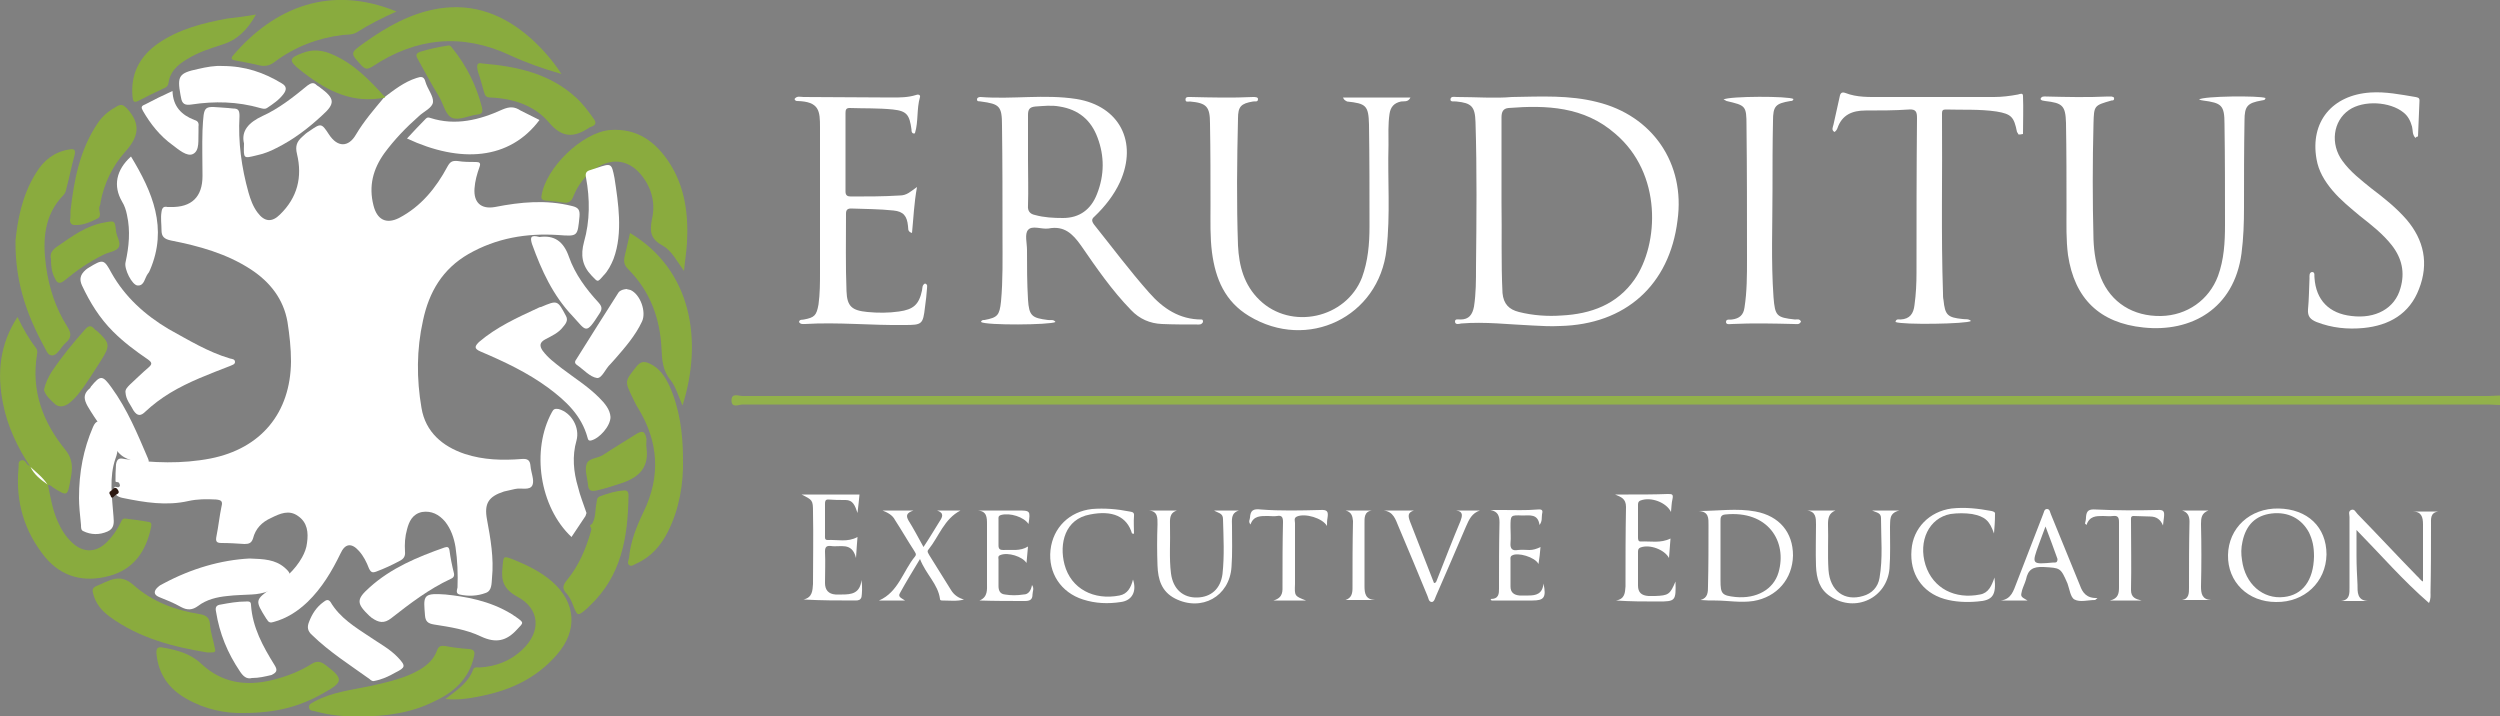 <?xml version="1.0" encoding="utf-8"?>
<!-- Generator: Adobe Illustrator 28.0.0, SVG Export Plug-In . SVG Version: 6.00 Build 0)  -->
<svg version="1.1" id="Layer_1" xmlns="http://www.w3.org/2000/svg" xmlns:xlink="http://www.w3.org/1999/xlink" x="0px" y="0px"
	 viewBox="0 0 500 143.3" style="enable-background:new 0 0 500 143.3;" xml:space="preserve">
<rect x="0" y="0" width="500" height="143.3" fill="#808080" stroke="none"/>
<style type="text/css">
	.st0{fill:#92B14B;}
	.st1{fill:#FFFFFF;}
	.st2{fill:#8AAB3E;}
	.st3{fill:#89AB3E;}
	.st4{fill:#2B1811;}
	.st5{fill:#FDFDFD;}
</style>
<g>
	<path class="st0" d="M500,81c-0.8,0-1.6-0.1-2.3-0.1c-116.4,0-232.8,0-349.2,0c-0.7,0-2.2,0.8-2.2-0.8c0-1.6,1.4-0.9,2.2-0.9
		c116.4,0,232.8,0,349.2,0c0.8,0,1.6-0.1,2.3-0.1C500,79.7,500,80.3,500,81z"/>
	<path class="st1" d="M23.1,96.3c0-1.1,0-2.2,0.1-3.4c0.2-1.3,0.8-1.3,1.7-1.1c5.7,0.8,11.5,1,17.2-0.1c10.1-2,16-9.1,16.1-19.4
		c0-2.7-0.3-5.3-0.7-7.9c-0.8-4.6-3.5-8-7.3-10.5c-4.9-3.2-10.4-4.7-16-5.8c-1.4-0.3-1.9-0.8-1.9-2.1c0-1.2-0.2-2.4,0-3.6
		c0.1-0.8,0.4-1.2,1.2-1c0.2,0,0.4,0,0.6,0c4.2,0.1,6.4-2,6.4-6.2c0-3-0.1-6.1,0-9.1c0.3-5.5,0.1-4.8,5.1-4.5c0.3,0,0.7,0.1,1,0.1
		c1,0,1.3,0.3,1.3,1.5c-0.3,5.2,0.4,10.3,1.8,15.3c0.4,1.4,0.9,2.8,1.8,4c1.4,1.9,2.9,2,4.5,0.4c3.5-3.4,4.5-7.5,3.4-12.1
		c-0.4-1.6,0-2.5,1-3.4c0.5-0.5,1-0.9,1.5-1.2c2.3-1.6,2.4-1.6,3.9,0.7c1.7,2.6,3.9,2.6,5.4,0c1.6-2.7,3.6-5,5.6-7.4l0,0
		c2-1.5,4-3.1,6.5-3.9c0.9-0.3,1.5-0.4,1.8,0.8c0.4,1.4,1.6,2.8,1.5,4c-0.1,1.2-1.9,1.9-2.9,2.9c-2.5,2.2-4.8,4.6-6.8,7.3
		c-2.3,3.2-3.2,6.6-2.2,10.5c0.7,2.8,2.5,3.8,5.1,2.5c4.4-2.3,7.4-6,9.7-10.3c0.5-0.9,0.9-1.2,2-1.1c1.2,0.2,2.5,0.2,3.7,0.2
		c0.7,0,1,0.2,0.7,1c-0.5,1.4-0.9,2.8-1,4.3c-0.2,2.8,1.3,4.2,4.1,3.7c5.1-1,10.2-1.5,15.4-0.2c1.3,0.3,1.6,0.8,1.5,2.1
		c-0.4,4-0.3,4-4.3,3.7c-6.3-0.4-12.3,0.6-17.9,3.8c-5.2,3-7.9,7.6-9.1,13.3c-1.3,5.8-1.3,11.7-0.3,17.5c0.8,4.8,4.2,7.7,8.7,9.2
		c3.7,1.2,7.5,1.3,11.3,1c1.2-0.1,1.7,0.2,1.8,1.4c0.1,1.3,0.8,2.8,0.4,3.8c-0.5,1.2-2.3,0.5-3.5,0.8c-0.7,0.2-1.5,0.3-2.2,0.5
		c-3.1,1-4,2.4-3.4,5.6c0.7,3.8,1.4,7.7,1,11.7c-0.1,1.1,0,2.6-1.3,3c-1.6,0.6-3.4,0.7-5.2,0.3c-0.8-0.2-0.5-0.9-0.4-1.4
		c0.1-2.7,0-5.4-0.4-8.1c-0.3-1.8-0.9-3.6-2.1-5.1c-1.2-1.4-2.7-2.2-4.6-1.9c-1.9,0.4-2.6,1.9-3,3.5c-0.4,1.4-0.5,2.9-0.4,4.4
		c0.1,1-0.3,1.5-1.1,1.9c-1.5,0.8-3,1.5-4.6,2.1c-0.8,0.3-1.1,0.2-1.5-0.6c-0.5-1.3-1.1-2.5-2-3.5c-1.5-1.7-2.8-1.5-3.7,0.5
		c-1.7,3.5-3.7,6.9-6.6,9.7c-2,1.9-4.2,3.3-6.8,4c-0.6,0.2-1,0.1-1.3-0.5c0,0-0.1-0.1-0.1-0.1c-2.4-3.8-2.3-3.8,1.2-6.3
		c2.3-1.6,4.5-3.5,5.9-6c0.5-0.9,0.9-1.9,1-2.9c0.3-2.1,0.1-4.1-1.8-5.4c-1.8-1.3-3.6-0.5-5.4,0.4c-1.8,0.8-3.1,2.1-3.6,4.1
		c-0.3,0.9-0.8,1.1-1.7,1.1c-1.5-0.1-3-0.2-4.6-0.2c-1.1,0-1.2-0.4-1-1.4c0.4-2,0.6-4,1-5.9c0.3-1.1-0.1-1.3-1.1-1.4
		c-1.9-0.1-3.7-0.1-5.5,0.3c-4.4,1-8.7,0.3-13.1-0.6c-1.1-0.2-2.1-0.8-1.7-2.2c0.3-0.2,0.9,0.4,1.1-0.3
		C23.8,96.1,23.4,96.6,23.1,96.3z"/>
	<path class="st1" d="M319.4,20.4c-5.5-1.4-11.1-1.1-17-1c-3.4,0.3-7.2,0-11,0c-0.5,0-1.2-0.2-1.3,0.4c-0.1,0.7,0.7,0.4,1.2,0.5
		c3,0.3,3.7,1,3.8,4.1c0.3,9.7,0.2,19.4,0.1,29.1c0,2.6,0,5.2-0.4,7.8c-0.3,1.6-1,2.6-2.7,2.6c-0.4,0-1.1-0.2-1.1,0.4
		c0,0.7,0.8,0.5,1.2,0.4c4.8-0.4,9.6,0.2,14.3,0.4c1.8,0.1,3.7,0.2,5.5,0.1c13.1-0.3,21.9-8.2,23.5-21.1
		C337.1,32.7,330.5,23.1,319.4,20.4z M326.9,55.9c-3.5,5-8.7,6.9-14.6,7.2c-2.8,0.2-5.7,0-8.5-0.7c-2-0.5-3.1-1.6-3.3-3.8
		c-0.3-6.1-0.1-12.1-0.2-18.2c0-5.6,0-11.2,0-16.9c0-1.1,0.3-1.8,1.4-1.9c7.6-0.6,15.1-0.3,21.3,5.1
		C332.5,34.7,331.8,48.8,326.9,55.9z"/>
	<path class="st1" d="M240.3,63.9c-4.4,0-7.7-2.2-10.5-5.4c-3.9-4.4-7.4-9.1-11-13.6c-0.5-0.7-0.5-1.1,0.1-1.6
		c2.1-2,3.9-4.3,5.1-6.9c3.6-8-0.1-15.2-8.7-16.6c-6.4-1-12.8,0.1-19.2-0.4c-0.3,0-0.7,0.1-0.7,0.5c0,0.5,0.5,0.3,0.8,0.4
		c3.7,0.5,4.2,0.9,4.2,4.8c0.1,7.4,0.1,14.8,0.1,22.2c0,4.3,0.1,8.7-0.3,13c-0.3,2.8-0.7,3.2-3.3,3.7c-0.3,0-0.6,0-0.7,0.4
		c1,0.7,13.8,0.6,14.9,0c-0.4-0.6-1-0.3-1.5-0.4c-3.2-0.4-3.8-0.8-4-4.1c-0.2-3.3-0.2-6.6-0.2-9.9c0-1.4-0.5-3.2,0.2-4
		c0.8-1,2.7-0.1,4.1-0.3c3.1-0.6,4.8,1,6.5,3.4c3.1,4.5,6.2,9,10,12.9c1.7,1.8,3.8,2.7,6.2,2.8c2.3,0.1,4.7,0.1,7,0.1
		c0.4,0,0.9,0.1,1.2-0.5C240.6,64,240.5,63.9,240.3,63.9z M212.6,43.6c-1.9,0-3.8-0.1-5.6-0.6c-1-0.2-1.5-0.8-1.4-1.9
		c0.1-3.1,0-6.1,0-9.2c0-3,0-5.9,0-8.9c0-1.1,0.3-1.6,1.5-1.7c1.6-0.1,3.2-0.3,4.8,0c3.8,0.6,6.3,2.7,7.6,6.2
		c1.4,3.7,1.4,7.5-0.1,11.3C218.2,41.9,215.9,43.6,212.6,43.6z"/>
	<path class="st1" d="M268.6,19.5c4.5,0,9,0,13.5,0c-0.5,1-1.3,0.7-1.9,0.8c-1.4,0.3-2.1,1.1-2.3,2.5c-0.3,2.1-0.2,4.1-0.2,6.2
		c-0.2,7,0.4,13.9-0.4,20.9c-1.5,13.5-15.8,20.4-27.5,13.3c-4.8-2.9-6.7-7.4-7.4-12.7c-0.4-3.1-0.3-6.2-0.3-9.3c0-5.5,0-11-0.1-16.5
		c0-3.4-0.7-4.1-4-4.4c-0.4,0-0.9,0.2-0.9-0.4c0-0.6,0.6-0.5,1-0.5c4.2,0.1,8.4,0.2,12.5,0c0.4,0,1,0,1,0.4c0,0.7-0.6,0.4-1,0.5
		c-2.4,0.4-3,1-3,3.4c-0.2,8.5-0.3,16.9,0,25.4c0.2,4.1,1.2,7.9,4.3,10.9c6.3,6.1,17.3,3.7,20.5-4.5c1.2-3.3,1.5-6.7,1.5-10.2
		c0-6.8,0-13.6-0.1-20.4c-0.1-3.8-0.6-4.2-4.4-4.6C269.2,20.1,268.9,20.2,268.6,19.5z"/>
	<path class="st1" d="M408.1,19.8c0.2-0.6,0.7-0.5,1.1-0.5c4.1,0.1,8.2,0.2,12.4,0c0.2,0,0.5,0,0.7,0c0.3,0.1,0.6,0.1,0.5,0.5
		c0,0.3-0.3,0.3-0.5,0.3c-3.5,1-3.5,1-3.6,4.6c-0.2,7.7-0.2,15.5,0,23.2c0.1,2.6,0.5,5.2,1.5,7.7c2,4.9,6.4,7.7,12,7.6
		c5.2-0.1,9.6-3.2,11.4-8c1.2-3.3,1.4-6.7,1.4-10.2c0-6.7,0-13.5-0.1-20.2c0-3.8-0.6-4.2-4.3-4.7c-0.2,0-0.5-0.1-0.8-0.2
		c0.9-0.7,12.1-0.8,13.3-0.3c-0.1,0.5-0.4,0.4-0.8,0.5c-2.8,0.5-3.4,1.1-3.4,4c-0.1,5.8-0.1,11.6-0.1,17.4c0,3.1-0.1,6.1-0.5,9.2
		c-1.5,11.1-10.1,15.8-19.6,14.8c-8.8-0.9-13.8-5.8-15.1-14.5c-0.4-3.1-0.3-6.1-0.3-9.2c0-5.7,0-11.5-0.1-17.2
		c-0.1-3.5-0.7-4-4.2-4.4C408.7,20.1,408.3,20.2,408.1,19.8z"/>
	<path class="st1" d="M183.4,37.4c-0.6,3.3-0.7,6.2-1,9.2c-1-0.3-0.7-1-0.8-1.4c-0.2-2-0.9-2.9-2.9-3.1c-2.8-0.3-5.7-0.3-8.5-0.4
		c-0.7,0-1,0.3-1,1c0,5.2-0.1,10.4,0.1,15.5c0.1,3.1,1.1,3.9,4.2,4.2c2.1,0.2,4.2,0.2,6.3-0.1c2.9-0.4,4-1.4,4.6-4.2
		c0.1-0.5,0-1.1,0.6-1.4c0.6,0.2,0.4,0.6,0.4,1c-0.1,1.2-0.2,2.4-0.4,3.7c-0.4,3.5-0.6,3.6-4.1,3.6c-6.6,0.1-13.3-0.6-19.9-0.2
		c-0.4,0-0.9,0.1-1.2-0.4c0.1-0.6,0.7-0.4,1-0.5c2.1-0.4,2.5-0.8,2.9-3c0.3-2.2,0.3-4.3,0.3-6.5c0-9.6,0-19.3,0-28.9
		c0-3.3-0.1-5.2-4.6-5.3c-0.2,0-0.4-0.1-0.5-0.4c0.5-0.7,1.2-0.4,1.8-0.4c5.9,0,11.8,0.1,17.7,0.1c1.6,0,3.2,0,4.8-0.5
		c0.5-0.2,0.9,0,0.8,0.4c-0.7,2.4-0.3,4.9-1,7.2c0,0.1-0.2,0.1-0.3,0.1c-0.4-0.1-0.4-0.5-0.4-0.8c-0.4-2.9-0.9-3.7-3.7-4
		c-2.9-0.3-5.8-0.2-8.7-0.3c-0.7,0-0.8,0.4-0.8,1c0,5.2,0,10.5,0,15.7c0,0.8,0.4,1,1.1,1c3.2,0,6.5,0,9.7-0.2
		C181.4,39.1,182.1,38.3,183.4,37.4z"/>
	<path class="st1" d="M403.7,26.9c-0.1-0.2-0.2-0.4-0.3-0.5c-0.6-3-1.1-3.6-4.1-4.1c-3.4-0.5-6.8-0.3-10.2-0.4
		c-0.5,0-0.7,0.2-0.7,0.7c0,0.2,0,0.3,0,0.5c0.1,11.9-0.2,23.7,0.2,35.6c0,0.4,0,0.9,0.1,1.3c0.3,3,0.8,3.5,3.8,3.8
		c0.6,0.1,1.2-0.1,1.7,0.4c-0.8,0.6-13.7,0.8-15.1,0.2c0.1-0.7,0.7-0.5,1-0.5c1.9-0.1,2.6-1.2,2.8-2.9c0.3-2.2,0.4-4.3,0.4-6.5
		c0-10.3,0-20.6,0.1-30.9c0-1.2-0.2-1.8-1.6-1.7c-2.9,0.2-5.8,0.2-8.7,0.2c-2.7,0-4.7,0.9-5.6,3.5c-0.1,0.3-0.3,0.6-0.6,0.8
		c-0.7-0.4-0.3-1-0.2-1.5c0.4-1.8,0.8-3.6,1.2-5.4c0.1-0.5,0.2-1.3,1.2-0.9c2.3,0.9,4.7,0.8,7.1,0.8c7.5,0,15,0,22.6,0
		c1.6,0,3.2-0.2,4.8-0.5c0.4-0.1,1-0.4,1,0.3c0.1,2.5,0,5,0,7.6C404.2,26.9,403.9,26.9,403.7,26.9z"/>
	<path class="st1" d="M483.1,27.6c-0.7-0.7-0.5-1.6-0.7-2.3c-0.3-1.1-0.8-2.1-1.7-2.8c-2.7-2.2-8-2.5-10.9-0.5
		c-3.2,2.2-3.8,6.8-1.3,10.2c1.6,2.2,3.7,3.8,5.8,5.5c2.5,1.9,4.9,3.8,7,6.2c3.5,4.1,4.5,8.8,2.5,13.9c-1.9,5-6,7.3-11.1,7.8
		c-3.2,0.3-6.3,0-9.4-1.2c-1.2-0.5-1.8-1.1-1.7-2.5c0.2-2.1,0.2-4.1,0.3-6.2c0-0.5-0.1-1.2,0.5-1.3c0.7,0,0.4,0.8,0.5,1.2
		c0.3,4.4,2.9,7.1,7.4,7.6c4.8,0.6,8.7-1.5,9.8-5.6c0.9-3.1,0.3-5.9-1.7-8.5c-1.8-2.3-4.1-4.1-6.4-5.9c-1.9-1.6-3.9-3.2-5.5-5.1
		c-1.6-1.9-2.8-3.9-3.2-6.3c-1.3-7.4,3.1-12.8,10.8-13.3c3-0.2,6,0.4,9,0.9c0.4,0.1,0.8,0.1,0.8,0.7c-0.1,2.4-0.2,4.8-0.3,7.2
		C483.4,27.3,483.2,27.4,483.1,27.6z"/>
	<path class="st1" d="M25.1,78.5c-0.1-0.6,0.4-1.1,0.9-1.6c1.2-1.1,2.4-2.3,3.7-3.4c0.8-0.7,0.7-1-0.1-1.6c-2.5-1.7-4.9-3.5-7-5.6
		c-2.7-2.7-4.6-5.8-6.2-9.2c-0.6-1.3-0.3-2.2,0.7-3.1c0.2-0.2,0.4-0.3,0.7-0.5c2.8-1.7,3-1.7,4.5,1.1c2.7,4.8,6.7,8.4,11.4,11.2
		c4,2.2,7.9,4.6,12.3,5.9c0.4,0.1,1,0.1,1,0.7c0,0.5-0.6,0.6-1,0.8c-4.1,1.6-8.2,3.1-12,5.4c-1.8,1.1-3.4,2.3-4.9,3.7
		c-0.9,0.9-1.6,1-2.4-0.2C26.1,80.9,25.2,80,25.1,78.5z"/>
	<path class="st2" d="M136.8,54.2c-1.5-2.1-2.5-4.1-4.3-5.1c-2.4-1.3-2.6-2.8-2.1-5.3c0.7-3,0-6-1.9-8.5c-2.5-3.3-6-3.9-9.4-1.6
		c-2.1,1.4-3.5,3.3-4.4,5.5c-0.4,1.1-1,1.5-2.1,1.3c-1.2-0.2-2.4-0.3-3.6-0.4c-0.5-0.1-0.8-0.3-0.7-0.9c0.8-5.6,8.1-12.7,13.7-13.2
		c5.4-0.4,9.1,2.3,11.9,6.6c3.1,4.8,3.8,10.3,3.5,15.9C137.3,50.3,137,52,136.8,54.2z"/>
	<path class="st1" d="M344.7,19.9c1.2-0.7,13.1-0.7,14-0.1c-0.1,0.4-0.4,0.4-0.6,0.4c-3,0.5-3.5,1-3.5,4c-0.1,4.6-0.1,9.1-0.1,13.7
		c0,7.2-0.3,14.4,0.2,21.5c0.3,3.8,0.6,4.1,4.3,4.5c0.4,0,0.9-0.2,1.2,0.4c-0.3,0.7-0.9,0.5-1.4,0.5c-4.1-0.1-8.2-0.2-12.4,0
		c-0.4,0-1.2,0.2-1.2-0.4c0-0.7,0.8-0.4,1.2-0.5c1.5-0.2,2.3-0.9,2.5-2.4c0.5-3.2,0.5-6.4,0.5-9.7c0-8.9,0-17.8-0.1-26.7
		c0-4-0.2-4-4-4.9C345.1,20.1,345,20,344.7,19.9z"/>
	<path class="st2" d="M136.6,91.9c0.1,4.8-0.7,9.8-3,14.4c-1.4,2.8-3.4,5.1-6.3,6.4c-0.5,0.2-1,0.7-1.5,0.3c-0.4-0.4-0.1-0.9,0-1.4
		c0.3-3.3,1.5-6.3,2.9-9.2c3.5-7.2,3-14.1-1.1-20.8c-0.4-0.6-0.7-1.3-1-1.9c-1.7-3.5-1.7-3.4,0.7-6.4c0.8-1,1.5-1.1,2.6-0.6
		c2,0.9,3.1,2.6,4,4.5C135.9,81.7,136.6,86.6,136.6,91.9z"/>
	<path class="st1" d="M122.1,83.4c0,1.8-2.2,4.3-3.9,4.7c-0.6,0.1-0.6-0.3-0.7-0.6c-1.2-4.4-4.3-7.3-7.8-9.9
		c-4.2-3.1-8.9-5.3-13.6-7.3c-1.4-0.6-1.1-1.1-0.3-1.9c3.5-3,7.7-4.9,11.8-6.8c0.2-0.1,0.4-0.2,0.6-0.2c3.3-1.4,3.3-1.4,5,1.8
		c0.5,0.9-0.1,1.6-0.6,2.2c-0.9,1.2-2.3,1.8-3.6,2.5c-1.1,0.6-1.1,1.3-0.5,2.2c1.1,1.5,2.5,2.5,3.9,3.6c2.5,1.9,5.2,3.6,7.4,5.8
		C121,80.7,122,81.9,122.1,83.4z"/>
	<path class="st2" d="M3.1,48.1c0.4-3.8,1.2-8.9,4.1-13.5c1.5-2.5,3.6-4.2,6.6-4.7c1-0.2,1.4,0,1.1,1.2c-0.6,2.1-1,4.3-1.6,6.5
		c-0.1,0.5-0.2,1-0.6,1.4C8.8,43,8.5,48,9.2,53.2c0.6,4.4,1.9,8.4,4.3,12.2c0.7,1.1,0.9,2.1-0.3,3.1c-0.7,0.6-1.1,1.4-1.7,2
		c-0.7,0.8-1.6,0.8-2.1-0.1C5.8,63.9,3,57.2,3.1,48.1z"/>
	<path class="st3" d="M48.7,142.6c-3.6,0.1-7.7-0.7-11.5-2.9c-3.5-2-5.5-4.9-5.9-8.9c-0.1-1.1,0.2-1.5,1.2-1.3
		c2.9,0.5,5.6,1.2,7.8,3.3c4.1,3.8,8.9,4.5,14.2,3.2c2.8-0.7,5.4-1.7,7.8-3.2c1.1-0.7,1.9-0.5,2.8,0.2c3.6,2.7,3.6,3.4-0.2,5.5
		C60.1,141.3,55.2,142.6,48.7,142.6z"/>
	<path class="st3" d="M112.3,14.8c-3.8-1.1-7.2-2.3-10.4-3.8c-9.5-4.4-18.7-3.5-27.4,2.3c-1,0.6-1.4,0.6-2.2-0.2
		c-2.3-2.5-2.3-2.5,0.5-4.5c4.6-3.3,9.4-6,15-6.9c7.1-1.1,13.1,1.3,18.4,6C108.4,9.7,110.4,11.9,112.3,14.8z"/>
	<path class="st2" d="M89.1,139.8c2.3-1.8,4.5-3.2,5.5-5.8c0.2-0.7,0.8-0.5,1.3-0.5c3.3-0.2,6.2-1.3,8.6-3.6
		c3.8-3.6,3.5-8.2-1.1-10.6c-2.7-1.5-3.2-3.2-2.9-5.8c0.2-2.4,0.1-2.4,2.4-1.5c2.7,1.1,5.3,2.4,7.5,4.3c4.8,4.2,5.2,9.8,1,14.6
		c-4.3,5-9.9,7.4-16.2,8.5C93.2,139.8,91.3,140,89.1,139.8z"/>
	<path class="st3" d="M9.6,97c0.5,2.5,0.9,4.9,1.9,7.2c0.7,1.6,1.6,3.1,2.9,4.3c2.2,2.1,4.8,2.1,7-0.1c1.1-1.1,2-2.4,2.7-3.8
		c0.2-0.4,0.3-0.9,0.9-0.9c1.6,0.2,3.2,0.4,4.8,0.7c0.6,0.1,0.5,0.6,0.4,1.1c-1,4.8-3.5,8.4-8.4,9.7c-4.9,1.3-9.4,0.3-12.8-3.8
		c-4.2-5.2-5.9-11.1-5.3-17.7c0.1-0.6-0.2-1.4,0.5-1.6c0.8-0.3,1,0.6,1.4,0.9c0.2,0.1,0.4,0.2,0.5,0.3c0.1,0,0.1,0.1,0.2,0.1
		c1,1.1,2,2.1,3.1,3.1C9.6,96.7,9.6,96.8,9.6,97z"/>
	<path class="st2" d="M9.6,97l-0.1-0.1c-1.1-1.2-2.4-2.2-3.4-3.5l0,0c-2.6-3.9-4.6-8.1-5.5-12.7c-1.2-6-0.7-11.8,2.9-17.3
		c1.1,2.3,2.3,4.4,3.7,6.2c0.3,0.4,0.3,0.8,0.2,1.3c-1.2,7.3,1.2,13.6,5.7,19.1c1.6,2,1.4,3.8,1,5.9c-0.6,3.4-0.6,3.4-3.5,1.6
		C10.3,97.2,10,97,9.6,97z"/>
	<path class="st3" d="M71.5,143.3c-2.4,0-5.4-0.2-8.3-1c-0.5-0.2-1.4,0-1.4-0.9c0-0.7,0.7-0.8,1.1-1.1c3.5-1.9,7.4-2.3,11.2-3.1
		c3.4-0.8,6.9-1.5,9.9-3.3c1.5-0.9,2.8-2.1,3.4-3.8c0.3-0.9,0.8-1,1.6-0.9c1.6,0.3,3.2,0.5,4.8,0.6c1.1,0.1,1.2,0.6,1,1.5
		c-1,4.5-4.1,7.2-8,9C82.2,142.6,77.2,143.3,71.5,143.3z"/>
	<path class="st3" d="M79.3,2.3c-2.9,1.3-5.5,2.6-8,4.2C70.4,7,69.4,6.9,68.5,7c-5,0.6-9.6,2.4-13.6,5.4c-0.9,0.7-1.8,0.9-2.9,0.7
		c-1.6-0.4-3.3-0.7-4.9-1c-0.6-0.1-1.1-0.3-0.5-1C54.9,1.4,66.1-3.1,79.3,2.3z"/>
	<path class="st3" d="M126,46.6c12.4,7.4,14.6,21.6,10.5,34.5c-0.8-1.8-1.3-3.7-2.4-5.1c-1.6-1.9-1.7-4.1-1.8-6.3
		c-0.3-6.1-2.3-11.5-6.7-15.9c-0.7-0.7-0.9-1.4-0.7-2.4C125.3,49.8,125.6,48.3,126,46.6z"/>
	<path class="st2" d="M41.5,130.5c-6.7-1.1-13.6-2.8-19.6-7.2c-1.6-1.2-2.8-2.6-3.3-4.7c-0.2-0.7,0-1.1,0.7-1.4
		c0.8-0.3,1.5-0.7,2.3-1c1.9-0.8,3.4-0.7,5.1,0.8c3.7,3.3,8.2,5,13.1,5.8c1.3,0.2,2.1,0.6,2.2,2.1c0.1,1.5,0.6,2.9,0.9,4.4
		C43.2,130.5,43.2,130.5,41.5,130.5z"/>
	<path class="st2" d="M118.4,104.8c0.8-1.3,0.6-2.8,0.9-4.2c0.1-0.5,0-1,0.6-1.3c1.6-0.6,3.2-1.1,4.8-1.2c0.7-0.1,1,0.2,1,1
		c-0.1,8.3-1.4,16.1-7.8,22.1c-0.2,0.2-0.3,0.3-0.5,0.5c-1.9,1.6-1.9,1.6-2.8-0.7c-0.3-0.8-0.7-1.6-1.2-2.2c-1-1-0.9-1.7,0-2.8
		c2.4-2.9,3.8-6.3,4.8-9.8c0.1-0.3,0.1-0.5-0.1-0.8C117.9,105,118.2,104.9,118.4,104.8z"/>
	<path class="st1" d="M107.9,24c-6,8-15.8,8.7-26.5,3.7c1.3-1.4,2.5-2.7,3.8-4c0.3-0.3,0.6-0.2,0.9-0.1c5,1.6,9.8,0.4,14.4-1.7
		c1.4-0.6,2.4-0.6,3.6,0.2C105.3,22.7,106.5,23.3,107.9,24z"/>
	<path class="st2" d="M14.1,42.2c0.7-6.1,1.8-12.3,5.6-17.8c1-1.4,2.3-2.4,3.8-3.2c0.8-0.4,1.2-0.2,1.9,0.5c2.8,3.1,2.4,5.6-0.4,8.7
		c-2.5,2.8-4.2,6.3-4.9,10.1c0,0.3-0.1,0.6-0.2,0.8c-0.3,0.8,0.6,1.9-0.4,2.4c-1.4,0.7-2.9,1.4-4.6,1.3c-0.6,0-0.9-0.4-0.9-1
		C14.1,43.7,14.1,43.1,14.1,42.2z"/>
	<path class="st1" d="M49.9,111.7c2.9,0.1,5.1,0.2,7,1.8c1.5,1.3,1.4,1.8-0.1,3c-1.9,1.5-4.1,2.3-6.5,2.4c-1.6,0.1-3.2,0.1-4.8,0.3
		c-2.1,0.2-4.2,0.7-5.9,2c-1.1,0.8-2.1,0.9-3.4,0.2c-1.4-0.8-2.9-1.4-4.4-2c-1.2-0.5-1-1.3-0.2-2c0.3-0.3,0.7-0.5,1.1-0.7
		C38.3,113.7,44.2,112,49.9,111.7z"/>
	<path class="st3" d="M96.5,12.7c7.2,0.6,13.6,2.1,18.8,6.9c1.3,1.2,2.4,2.7,3.4,4.1c0.7,0.9,0.4,1.4-0.6,1.7c-0.1,0-0.1,0-0.2,0.1
		c-3,2-5.4,2.2-8.1-1c-2.9-3.4-7.1-4.8-11.7-5c-0.9,0-1.1-0.4-1.3-1.1c-0.4-1.3-0.7-2.7-1.2-4C95.3,13.1,95.3,12.4,96.5,12.7z"/>
	<path class="st1" d="M117.3,102.6c-0.1,0.2-0.1,0.4-0.2,0.6c-0.9,1.4-1.9,2.8-2.8,4.2c-6.4-6-8.1-17.4-3.9-25
		c0.3-0.6,0.6-0.7,1.3-0.6c2.6,0.7,4.3,3.7,3.6,6.3c-0.9,3.1-0.6,6.3,0.3,9.3C116,99.1,116.7,100.8,117.3,102.6z"/>
	<path class="st3" d="M51.2,2.9c-1.7,3.1-3.8,5.1-6.7,6c-2.5,0.8-5,1.6-7.2,3c-1.8,1.1-3.3,2.4-3.6,4.7c-0.1,0.5-0.3,0.8-0.8,1
		c-1.7,0.8-3.4,1.6-5.1,2.5c-1.1,0.6-1.2,0.1-1.3-0.8c-0.4-4.5,1.4-8,5.1-10.6c4.2-2.9,9-4.1,13.9-5C47.2,3.5,49,3.3,51.2,2.9z"/>
	<path class="st1" d="M90.8,114.7c0.1,0.6-0.2,0.9-0.7,1.1c-4.3,2-8.1,4.9-11.8,7.8c-1.5,1.2-2.6,0.9-3.9,0
		c-0.2-0.1-0.3-0.3-0.5-0.4c-2.6-2.5-2.7-3.3,0-5.7c4.3-3.9,9.6-6.1,15-8c0.6-0.2,0.9-0.1,1,0.6C90.1,111.6,90.4,113.1,90.8,114.7z"
		/>
	<path class="st1" d="M44.5,13.2c4.5,0,8.3,1.3,11.9,3.5c1,0.6,0.9,1.3,0.3,2.1c-0.9,1.2-2.1,2-3.3,2.8c-0.5,0.3-0.9,0.1-1.4,0
		c-4.5-1.3-9.1-1.4-13.7-0.7c-1.3,0.2-1.9-0.1-2.1-1.4c0-0.2-0.1-0.3-0.1-0.5c-0.7-3.8-0.3-4.4,3.5-5.2C41.3,13.4,43,13.1,44.5,13.2
		z"/>
	<path class="st1" d="M15.8,99.6c0-5.2,0.9-9.8,2.8-14.2c0.6-1.4,1.3-1.4,2.2-0.5c1.9,1.9,3.5,3.7,2.3,6.8
		c-1.3,3.7-0.7,7.7-0.4,11.6c0.1,1.2,0.2,2.4-1.2,3c-1.6,0.7-3.3,0.7-4.9-0.1c-0.4-0.2-0.4-0.7-0.4-1.2
		C16,103.1,15.8,101.1,15.8,99.6z"/>
	<path class="st1" d="M123.8,43.5c0.1,2.8-0.1,5.6-1.1,8.3c-0.5,1.2-1.1,2.4-2,3.3c-1.3,1.5-1.1,1.3-2.4,0c-1.9-2-2.2-4.1-1.5-6.7
		c1.2-4.2,1.2-8.6,0.4-12.9c-0.2-0.9,0.1-1.3,0.9-1.5c0.4-0.1,0.8-0.3,1.2-0.4c3-1,3-1,3.6,2C123.3,38.2,123.7,40.9,123.8,43.5z"/>
	<path class="st1" d="M26.2,31.3c4.3,7.1,7.4,14.3,3.8,22.7c-0.1,0.2-0.2,0.5-0.4,0.7c-0.7,0.9-0.7,2.5-2.1,2.4
		c-1.1-0.1-2.7-3.3-2.4-4.6c0.7-3.2,1-6.3,0.3-9.5c-0.2-1-0.5-1.9-1-2.7C22.6,37.2,23.2,34,26.2,31.3z"/>
	<path class="st1" d="M74.8,136.2c-0.2,0.1-0.6-0.1-0.9-0.4c-3.9-2.8-8-5.4-11.5-8.8c-0.9-0.8-1-1.6-0.6-2.6c0.6-1.6,1.5-3,2.9-4
		c0.4-0.3,0.9-0.7,1.4,0c1.9,3.2,4.9,5,7.9,7c1.9,1.3,4,2.4,5.6,4.1c1.6,1.7,1.5,2-0.5,3C77.7,135.3,76.4,135.9,74.8,136.2z"/>
	<path class="st1" d="M48.8,28.7c-0.6-2.5,0.9-4.2,3.7-5.5c3.3-1.5,6.2-3.8,9-6.1c0.7-0.5,1.2-0.7,1.8-0.1c0.2,0.2,0.5,0.3,0.7,0.5
		c3,2.2,3.1,3.2,0.4,5.6c-2.8,2.6-5.7,4.8-9.1,6.5c-1.3,0.7-2.7,1.2-4.1,1.5C48.7,31.7,48.7,31.8,48.8,28.7z"/>
	<path class="st1" d="M125.3,57.8c0.2,0.1,0.5,0.1,0.8,0.2c2,0.9,3.2,4.4,2.3,6.3c-1.3,2.8-3.4,5.2-5.4,7.5c-0.3,0.3-0.6,0.7-0.9,1
		c-1,0.9-1.7,2.9-2.7,2.8c-1.4-0.2-2.7-1.7-4-2.6c-0.6-0.4-0.4-0.8-0.1-1.2c2.8-4.5,5.6-8.9,8.4-13.3
		C124.1,58,124.6,57.9,125.3,57.8z"/>
	<path class="st1" d="M89.1,118.9c3.9,0.4,8.8,1.2,13.2,3.9c0.3,0.2,0.6,0.4,0.9,0.6c1.7,1.2,1.5,1.1,0.2,2.5
		c-2.1,2.3-4.2,2.8-7.2,1.4c-2.9-1.4-6.2-1.9-9.4-2.4c-1.2-0.2-1.7-0.6-1.8-1.8c0-0.4-0.1-0.9-0.1-1.3
		C84.7,119,85.1,118.6,89.1,118.9z"/>
	<path class="st1" d="M107.9,47.4c2.9-0.4,4.8,0.8,5.9,4c1.2,3.4,3.4,6.4,5.9,9.1c0.7,0.8,0.8,1.3,0.2,2.2c-2.8,4.4-2.6,3.5-5.4,0.5
		c-3.9-4.1-6.2-9.1-8.1-14.4C106,47.5,106.1,46.9,107.9,47.4z"/>
	<path class="st2" d="M89.7,9.1c0.3-0.1,0.6,0.3,0.9,0.7c2.8,3.5,4.7,7.4,5.8,11.7c0.2,1,0,1.3-0.9,1.4c-1.7,0.2-3.6,1.2-5,0.7
		c-1.4-0.5-1.8-2.8-2.7-4.3c-1.5-2.4-2.8-4.9-4.2-7.4c-0.6-1-0.3-1.3,0.6-1.6C85.9,9.8,87.6,9.4,89.7,9.1z"/>
	<path class="st1" d="M50.4,135.6c-1.1,0.3-1.8-0.4-2.4-1.3c-2.5-3.7-4.1-7.6-4.8-12c-0.2-0.9,0.1-1.3,1-1.4c1.6-0.3,3.3-0.6,5-0.6
		c0.5,0,1-0.1,1,0.7c0.3,4.5,2.4,8.3,4.7,12c0.7,1.1,0.4,1.5-0.6,2C53,135.3,51.8,135.6,50.4,135.6z"/>
	<path class="st2" d="M8.8,78c0.3-1.5,0.9-2.6,1.5-3.6c2-3,4.3-5.8,6.7-8.5c0.7-0.8,1.2-0.9,1.9-0.1c0.1,0.2,0.4,0.3,0.5,0.4
		c2.6,2.4,2.7,2.9,0.8,5.9c-1.5,2.3-2.9,4.7-4.7,6.9c-0.6,0.7-1.2,1.3-1.9,1.8c-0.8,0.5-1.7,0.7-2.5,0.1C10.1,80,9.1,79.1,8.8,78z"
		/>
	<path class="st1" d="M484.6,116.3c0-3.9,0-7.7,0-11.4c0-1.5-0.3-2.6-2.1-2.6c1.7,0,3.4,0,5.2,0c-1.7,0.2-1.5,1.5-1.5,2.7
		c0,4.5,0,9-0.1,13.5c0,0.6,0.1,1.2-0.3,2.1c-5.2-4.5-9.6-9.6-14.5-14.6c0,1.9,0,3.5,0,5.1c0,2,0.1,3.9,0.2,5.8
		c0,1.5-0.1,3.2,2.1,3.3c-1.8,0-3.6,0-5.4,0c1.8-0.2,1.7-1.5,1.7-2.8c0-4.7,0-9.4,0-14c0-0.5-0.3-1.1,0.3-1.4
		c0.7-0.3,0.9,0.4,1.3,0.8c4,4.1,7.9,8.3,11.9,12.4C483.8,115.5,484.1,116.1,484.6,116.3z"/>
	<path class="st1" d="M351.1,102.3c-3.7-0.7-7.5-0.1-11.4-0.1c2.1,0.1,2,1.5,2,2.8c0,4.1,0,8.1-0.1,12.2c0,1.2,0,2.4-1.5,2.8
		c1.1,0.1,2,0.1,2.9,0.1c2.6,0,5.1,0.5,7.7,0.1c4.7-0.8,7.8-4.4,7.9-9.1C358.6,106.5,355.9,103.2,351.1,102.3z M355.7,114.5
		c-1,3.4-4.4,5.3-8.6,4.9c-2.7-0.3-3-0.6-3-3.3c0-1.9,0-3.8,0-5.7c0-2.1,0-4.1,0-6.2c0-0.6,0-1.2,0.9-1.3
		C353.6,102,357.5,108.3,355.7,114.5z"/>
	<path class="st1" d="M28.8,92.7c-2.2-0.6-4.3-0.7-5.7-3c-1.8-2.9-3.9-5.6-5.6-8.5c-0.7-1.3-0.9-2.3,0.3-3.4
		c0.2-0.1,0.3-0.3,0.4-0.5c1.9-2.3,2.3-2.3,4.1,0.2c3.2,4.4,5.2,9.3,7.3,14.2C30.1,92.8,29.2,92.6,28.8,92.7z"/>
	<path class="st1" d="M455.7,101.7c-5.7-0.1-10,3.9-10.1,9.3c-0.1,5.4,4,9.4,9.6,9.4c5.7,0.1,10-4,10.1-9.5
		C465.3,105.4,461.5,101.8,455.7,101.7z M456.8,119.4c-4.2,0.5-7.8-2.6-8.4-7.4c-0.2-1.2-0.2-2.4,0.1-3.7c0.7-3.3,2.6-5.2,5.8-5.6
		c3.3-0.4,6,1,7.5,3.8c0.7,1.5,1,2.8,1,4.8C462.7,116.1,460.5,119,456.8,119.4z"/>
	<path class="st3" d="M77,19.5c-6.3,1.3-11.4-1.2-16.2-4.9c-0.3-0.2-0.6-0.5-0.9-0.7c-2.2-1.8-2.1-2.3,0.6-3.3c2-0.8,4-0.6,6,0.3
		c4.2,1.8,7.3,5,10.3,8.3C77,19.1,77,19.4,77,19.5C77,19.5,77,19.5,77,19.5z"/>
	<path class="st3" d="M10.2,51.8c-0.3-1.1,0.3-1.9,1.4-2.6c2.9-2,5.7-4.1,9.3-4.7c2-0.4,2.1-0.4,2.3,1.7c0.1,1.1,1.1,2.4,0.5,3.3
		c-0.5,0.8-1.9,0.9-2.9,1.4c-2.9,1.4-5.5,3.2-7.9,5.2c-1,0.8-1.5,0.5-1.9-0.4C10.3,54.4,10.2,53.2,10.2,51.8z"/>
	<path class="st2" d="M129.3,89.6c0.5,3.7-1.3,5.7-4.6,6.9c-1.8,0.6-3.6,1.2-5.4,1.6c-1,0.2-1.6,0.1-1.7-1.1
		c-0.1-1.4-0.7-2.9-0.3-4.1c0.3-1.3,2.2-1.2,3.3-1.9c2.1-1.4,4.3-2.7,6.5-4.1c1.4-0.9,1.9-0.7,2.2,0.9
		C129.3,88.4,129.2,89,129.3,89.6z"/>
	<path class="st1" d="M229.7,102.1c1.9,0,3.8,0,5.7,0c-1.6,0.5-1.4,1.8-1.4,3.1c0.1,3.2-0.2,6.4,0.2,9.5c0.4,3.1,2.4,4.9,5.3,4.8
		c2.7-0.1,4.6-1.7,5-4.7c0.4-3.7,0.2-7.3,0.1-11c0-1.2-1-1.2-1.8-1.7c1.7,0,3.3,0,5,0c-1.7,0.5-1.4,1.9-1.4,3.1
		c0,2.7,0.1,5.5-0.1,8.2c-0.4,5.9-6,9-11.3,6.3c-2.7-1.4-3.4-3.8-3.5-6.6c-0.1-2.7-0.1-5.5,0-8.2
		C231.5,103.6,231.6,102.2,229.7,102.1z"/>
	<path class="st1" d="M335.1,116.3c0.1,3.9,0,4-3.5,4c-2.8,0-5.5,0-8.4-0.2c1.8-0.3,1.8-1.6,1.9-2.8c0-5.3,0-10.6,0.1-15.9
		c0-1.7-1-2-2.2-2.5c0.9,0,1.8,0,2.7,0c2.6,0,5.2,0,7.8-0.1c0.9,0,1.2,0,1,1c-0.2,0.8-0.2,1.6-0.3,2.6c-0.9-1.9-4-3.1-6.1-2.3
		c-0.5,0.2-0.5,0.6-0.5,0.9c0,2.1,0,4.2,0,6.4c0,0.4,0,0.9,0.5,0.9c2-0.1,4,0.4,6-0.6c-0.1,1.2-0.2,2.5-0.3,3.9
		c-0.9-1.7-3.9-2.8-5.7-2.1c-0.5,0.2-0.5,0.6-0.5,0.9c0,2.2,0,4.5,0,6.7c0,1.4,0.7,2,2.1,2.1c0.4,0,0.9,0,1.3,0
		C333.7,119.1,334,118.9,335.1,116.3z"/>
	<path class="st1" d="M160.3,98.9c2,0,3.9,0,5.8,0c1.9,0,3.9,0,5.8,0c-0.1,1-0.2,2.1-0.4,3.7c-0.5-1.5-0.9-2.6-2.4-2.6
		c-1.2,0-2.3,0-3.5-0.1c-0.6,0-0.6,0.5-0.6,0.9c0,2.1,0,4.2,0,6.3c0,0.4-0.1,0.9,0.5,0.9c2-0.1,4,0.5,6-0.6
		c-0.1,1.3-0.2,2.5-0.3,4.2c-0.8-3.3-3.2-2.1-5-2.4c-0.9-0.1-1.2,0.2-1.2,1.1c0.1,2.1,0,4.2,0,6.3c0,1.4,0.7,2.2,2.1,2.3
		c0.4,0,0.9,0,1.3,0c1.9,0,3.6-0.2,3.9-2.9c0.2,1.3,0.1,2.8,0,3.4c-0.2,0.6-0.6,0.7-1.2,0.7c-3.4,0-6.9,0-10.4-0.2
		c1.8-0.4,1.8-1.8,1.9-3.1c0-4.8,0.1-9.6,0-14.4C162.6,100,162.5,100,160.3,98.9z"/>
	<path class="st1" d="M361.4,102.1c1.9,0,3.8,0,5.7,0c-1.3,0.5-1.5,1.5-1.5,2.7c0.1,3.1-0.1,6.1,0.1,9.2c0.3,4.2,3.2,6.3,6.9,5.2
		c1.8-0.5,3-1.8,3.3-3.6c0.7-4,0.3-8,0.3-12c0-1.1-1-1.1-1.8-1.5c1.7,0,3.3,0,5.5,0c-2.2,0.5-1.8,2-1.9,3.3c0,2.8,0.1,5.6-0.1,8.3
		c-0.5,5.9-6.8,8.9-11.8,5.6c-2.2-1.4-2.8-3.6-2.9-6.1c-0.1-2.8,0-5.6,0-8.3C363.2,103.6,363.2,102.3,361.4,102.1z"/>
	<path class="st1" d="M34.5,18.2c0.1,3.1,1.8,4.8,4.4,5.8c0.7,0.2,0.9,0.6,0.8,1.3c0,0.3,0,0.7,0,1c-0.1,1.6,0.3,3.8-1.1,4.5
		c-1.2,0.6-2.9-0.9-4.1-1.8c-2.5-1.8-4.4-4.2-5.9-6.8c-0.4-0.7-0.4-1,0.4-1.3C30.7,20,32.5,19.1,34.5,18.2z"/>
	<path class="st1" d="M176.5,102.1c1.9,0,3.8,0,6.2,0c-1.5,0.5-1.5,1.1-1,2c1,1.6,1.9,3.3,3,5.3c1.2-1.8,2.2-3.5,3.2-5.1
		c0.6-0.9,1-1.7-0.5-2.2c1.5,0,3.1,0,4.7,0c-3.3,1.7-4.3,5.2-6.4,7.8c-0.4,0.4,0,0.8,0.2,1.2c1.4,2.3,2.9,4.6,4.3,6.9
		c0.6,1,1.5,1.6,2.6,1.9c-1.4,0.4-2.9,0.2-4.3,0.2c-0.2,0-0.5,0-0.5-0.3c-0.4-3-2.8-4.9-4-8c-1.5,2.5-2.8,4.6-4,6.8
		c-0.5,0.8,0.3,1,1,1.5c-1.9,0-3.5,0-5.2,0c3.9-1.7,4.8-5.9,7.2-8.8c0.4-0.5,0-0.8-0.2-1.2c-1.3-2-2.5-4.1-3.8-6.1
		C178.5,103,177.5,102.5,176.5,102.1z"/>
	<path class="st1" d="M416,117.1c-1.9-4.7-3.9-9.5-5.8-14.2c-0.2-0.4-0.2-1.1-0.8-1.1c-0.6,0-0.6,0.7-0.8,1.1
		c-1.8,4.6-3.5,9.1-5.3,13.7c-0.6,1.5-1,3.2-3.1,3.5h5.3c-1.4-0.8-1.4-0.8-1.1-2c0.2-0.7,0.6-1.5,0.8-2.2c0.4-2,1.4-2.6,3.5-2.5
		c3.4,0.2,3.4,0.1,4.8,3.3c0.4,1.1,0.6,2.8,1.4,3.2c1.1,0.6,2.7,0.1,4.1,0.1c0,0,0.1,0,0.5-0.4C417.3,119.7,416.5,118.5,416,117.1z
		 M411,112.5c-0.1,0-0.2,0-0.3,0c-4.4,0.4-4.4,0.4-2.9-3.7c0.4-1,0.7-2,1.3-3.5c0.9,2.4,1.7,4.5,2.4,6.5
		C411.5,112.2,411.4,112.5,411,112.5z"/>
	<path class="st1" d="M226.4,106.7c-1-3.4-3.9-4.7-8.4-3.8c-5,0.9-6.2,5.8-5.1,10c1.3,4.9,5.9,7.2,11,6.2c1.6-0.3,2.3-1.6,2.7-3.2
		c0.8,2.4-0.2,4.2-2.4,4.5c-2.6,0.4-5.1,0.3-7.6-0.5c-4.4-1.4-7-5.3-6.5-9.9c0.5-4.5,3.8-7.7,8.3-8.2c2.5-0.2,5,0,7.5,0.5
		c0.5,0.1,1,0.1,0.9,0.9c-0.1,1.2,0,2.4,0,3.6C226.7,106.7,226.6,106.7,226.4,106.7z"/>
	<path class="st1" d="M398.8,106.7c-0.9-2.6-1.8-3.4-4.4-3.9c-1.4-0.2-2.9-0.2-4.3,0c-4.3,0.8-6.5,5.4-5,10.2
		c1.5,4.7,5.9,6.9,10.9,5.9c1.7-0.3,2.3-1.7,2.9-3.4c0.4,3.6-0.4,4.6-3.4,4.8c-2.2,0.2-4.5,0.1-6.6-0.5c-4.5-1.3-7-5.1-6.6-9.8
		c0.3-4.4,3.6-7.7,8-8.3c2.7-0.3,5.3,0,8,0.5c0.4,0.1,0.8,0.2,0.7,0.7C399,104.2,398.9,105.5,398.8,106.7z"/>
	<path class="st1" d="M291.2,102.1c1.6,0,3.2,0,4.8,0c-1.6,0.5-2.2,1.8-2.8,3.2c-2,4.7-4,9.3-6,13.9c-0.2,0.4-0.3,1.1-0.8,1.2
		c-0.7,0-0.7-0.8-0.9-1.2c-1.9-4.6-3.8-9.2-5.8-13.9c-0.6-1.4-1-3-3-3.2c2,0,4,0,6.1,0c-1.3,0.4-1.2,1.1-0.8,2.2
		c1.6,4.1,3.2,8.2,4.8,12.3c0.5,0,0.5-0.5,0.7-0.9c1.5-3.8,3-7.7,4.6-11.5C292.4,103.3,292.8,102.3,291.2,102.1z"/>
	<path class="st1" d="M206.4,117c0.5,0.7,0.1,1.3,0.1,1.9c0,1-0.5,1.3-1.5,1.3c-3,0-6,0-9.1-0.1c1.7-0.7,1.5-2.2,1.5-3.5
		c0-3.9,0-7.8,0-11.7c0-1.4,0-2.7-1.9-2.8c2,0,3.9,0,5.9,0c0.7,0,1.3,0,2,0c2.7,0,2.7,0,2.3,2.7c-0.9-1.4-3.7-2.3-5.5-1.8
		c-0.6,0.2-0.5,0.5-0.5,0.9c0,1.7,0,3.5,0,5.2c0,0.8,0.4,0.9,1,0.9c1.6-0.1,3.3,0.3,4.9-0.7c-0.1,1.2-0.2,2.3-0.3,3.3
		c-0.8-1.3-3.7-2.2-5.2-1.6c-0.6,0.2-0.4,0.6-0.4,0.9c0,1.8,0,3.6,0,5.3c0,0.9,0.3,1.6,1.3,1.7c1.2,0.2,2.4,0.2,3.7,0
		C205.7,118.9,206.2,118.1,206.4,117z"/>
	<path class="st1" d="M298.1,119.8c1.7,0,1.7-1.1,1.7-2.1c0-4.4,0-8.8,0.1-13.2c0-1.3-0.3-2.2-1.8-2.5c0.8,0,1.6,0,2.4,0
		c2.3,0,4.7,0.1,7-0.1c1-0.1,1.1,0.2,0.9,1c-0.1,0.6,0.1,1.3-0.5,2.1c-0.3-2.3-2-1.9-3.4-1.9c-2.4-0.1-2.4-0.1-2.4,2.3
		c0,1.1,0.1,2.1,0,3.2c-0.1,1.2,0.4,1.6,1.5,1.4c0.8-0.1,1.6,0,2.3,0c0.7,0,1.4-0.2,2.2-0.6c-0.1,1.2-0.2,2.2-0.4,3.4
		c-0.7-1.4-4.2-2.4-5.3-1.7c-0.4,0.2-0.3,0.6-0.3,0.9c0,1.8,0,3.6,0,5.3c0,1.2,0.7,1.7,1.8,1.8c0.6,0,1.2,0,1.8,0
		c1.5,0,2.8-0.3,3-2.4c0.6,2.8,0.1,3.4-2.2,3.4c-2.7,0-5.4,0-8.2,0C298.3,120.1,298.2,119.9,298.1,119.8z"/>
	<path class="st1" d="M417,104.7c0.1-0.4,0.2-0.8,0.2-1.3c0.1-1.3,0.6-1.6,2-1.5c4.1,0.2,8.1,0.2,12.2,0.1c1.4-0.1,1.5,0.3,1.4,1.4
		c-0.1,0.5-0.1,1.1-0.2,1.7c-0.5-1.2-1.3-1.8-2.6-1.8c-1.1,0-2.2-0.1-3.3-0.1c-0.6,0-0.5,0.5-0.5,0.9c0,4.6,0.1,9.2,0,13.9
		c0,1.5,0.9,1.8,2.1,2.1c-2,0-4,0-6.3,0c1.7-0.4,1.8-1.5,1.8-2.7c0-4.3,0-8.7,0-13c0-1-0.3-1.3-1.2-1.2c-0.7,0.1-1.3,0-2,0
		c-1.4,0-2.7,0-3.3,1.8C417.2,104.9,417.1,104.8,417,104.7z"/>
	<path class="st1" d="M261.2,120.1c-2.2,0-4.1,0-6.5,0c2-0.6,1.8-1.9,1.8-3.2c0-4.2,0-8.3,0.1-12.5c0-0.9-0.2-1.4-1.2-1.2
		c-0.6,0.1-1.2,0-1.8,0c-1.4,0-2.9-0.1-3.5,1.7c-0.5-0.6-0.1-1-0.1-1.4c0.1-1.4,0.6-1.8,2.2-1.6c3.9,0.3,7.9,0.2,11.8,0.1
		c1.5-0.1,1.7,0.3,1.5,1.6c-0.1,0.5-0.1,1-0.1,1.6c-0.9-1.6-4.4-2.6-6-1.9c-0.7,0.3-0.4,0.9-0.4,1.3c0,4.1,0,8.1,0,12.2
		C258.9,119.2,258.9,119.2,261.2,120.1z"/>
	<path class="st1" d="M269.1,102.1c1.8,0,3.5,0,5.3,0c-1.6,0.2-1.5,1.5-1.5,2.6c0,4.2,0,8.3,0,12.5c0,1.5,0.2,2.7,2.1,2.8
		c-2,0-3.9,0-5.9,0c1.2-0.4,1.4-1.3,1.4-2.4c0-4.5,0-8.9,0.1-13.4C270.5,103.2,270.3,102.4,269.1,102.1z"/>
	<path class="st1" d="M436.4,102.1c1.8,0,3.5,0,5.3,0c-1.4,0.5-1.5,1.5-1.5,2.7c0.1,4.2,0.1,8.3,0,12.5c0,1.4,0.2,2.6,2,2.7
		c-1.9,0-3.9,0-5.8,0c1.4-0.2,1.4-1.4,1.4-2.4c0-4.4,0-8.9,0.1-13.3C437.9,103.2,437.5,102.4,436.4,102.1z"/>
	<path class="st4" d="M21.9,98.4c0.1-0.1,0.3-0.2,0.4-0.3c0.4-0.4,0.8-0.9,1.3-0.1c0.5,0.8-0.4,0.8-0.7,1.2c-0.8,0.9-0.7-0.3-1-0.4
		C21.9,98.6,21.9,98.5,21.9,98.4z"/>
	<path class="st5" d="M6.1,93.4c1.2,1.1,2.5,2.1,3.4,3.5C8.1,95.9,6.8,94.9,6.1,93.4z"/>
</g>
</svg>
